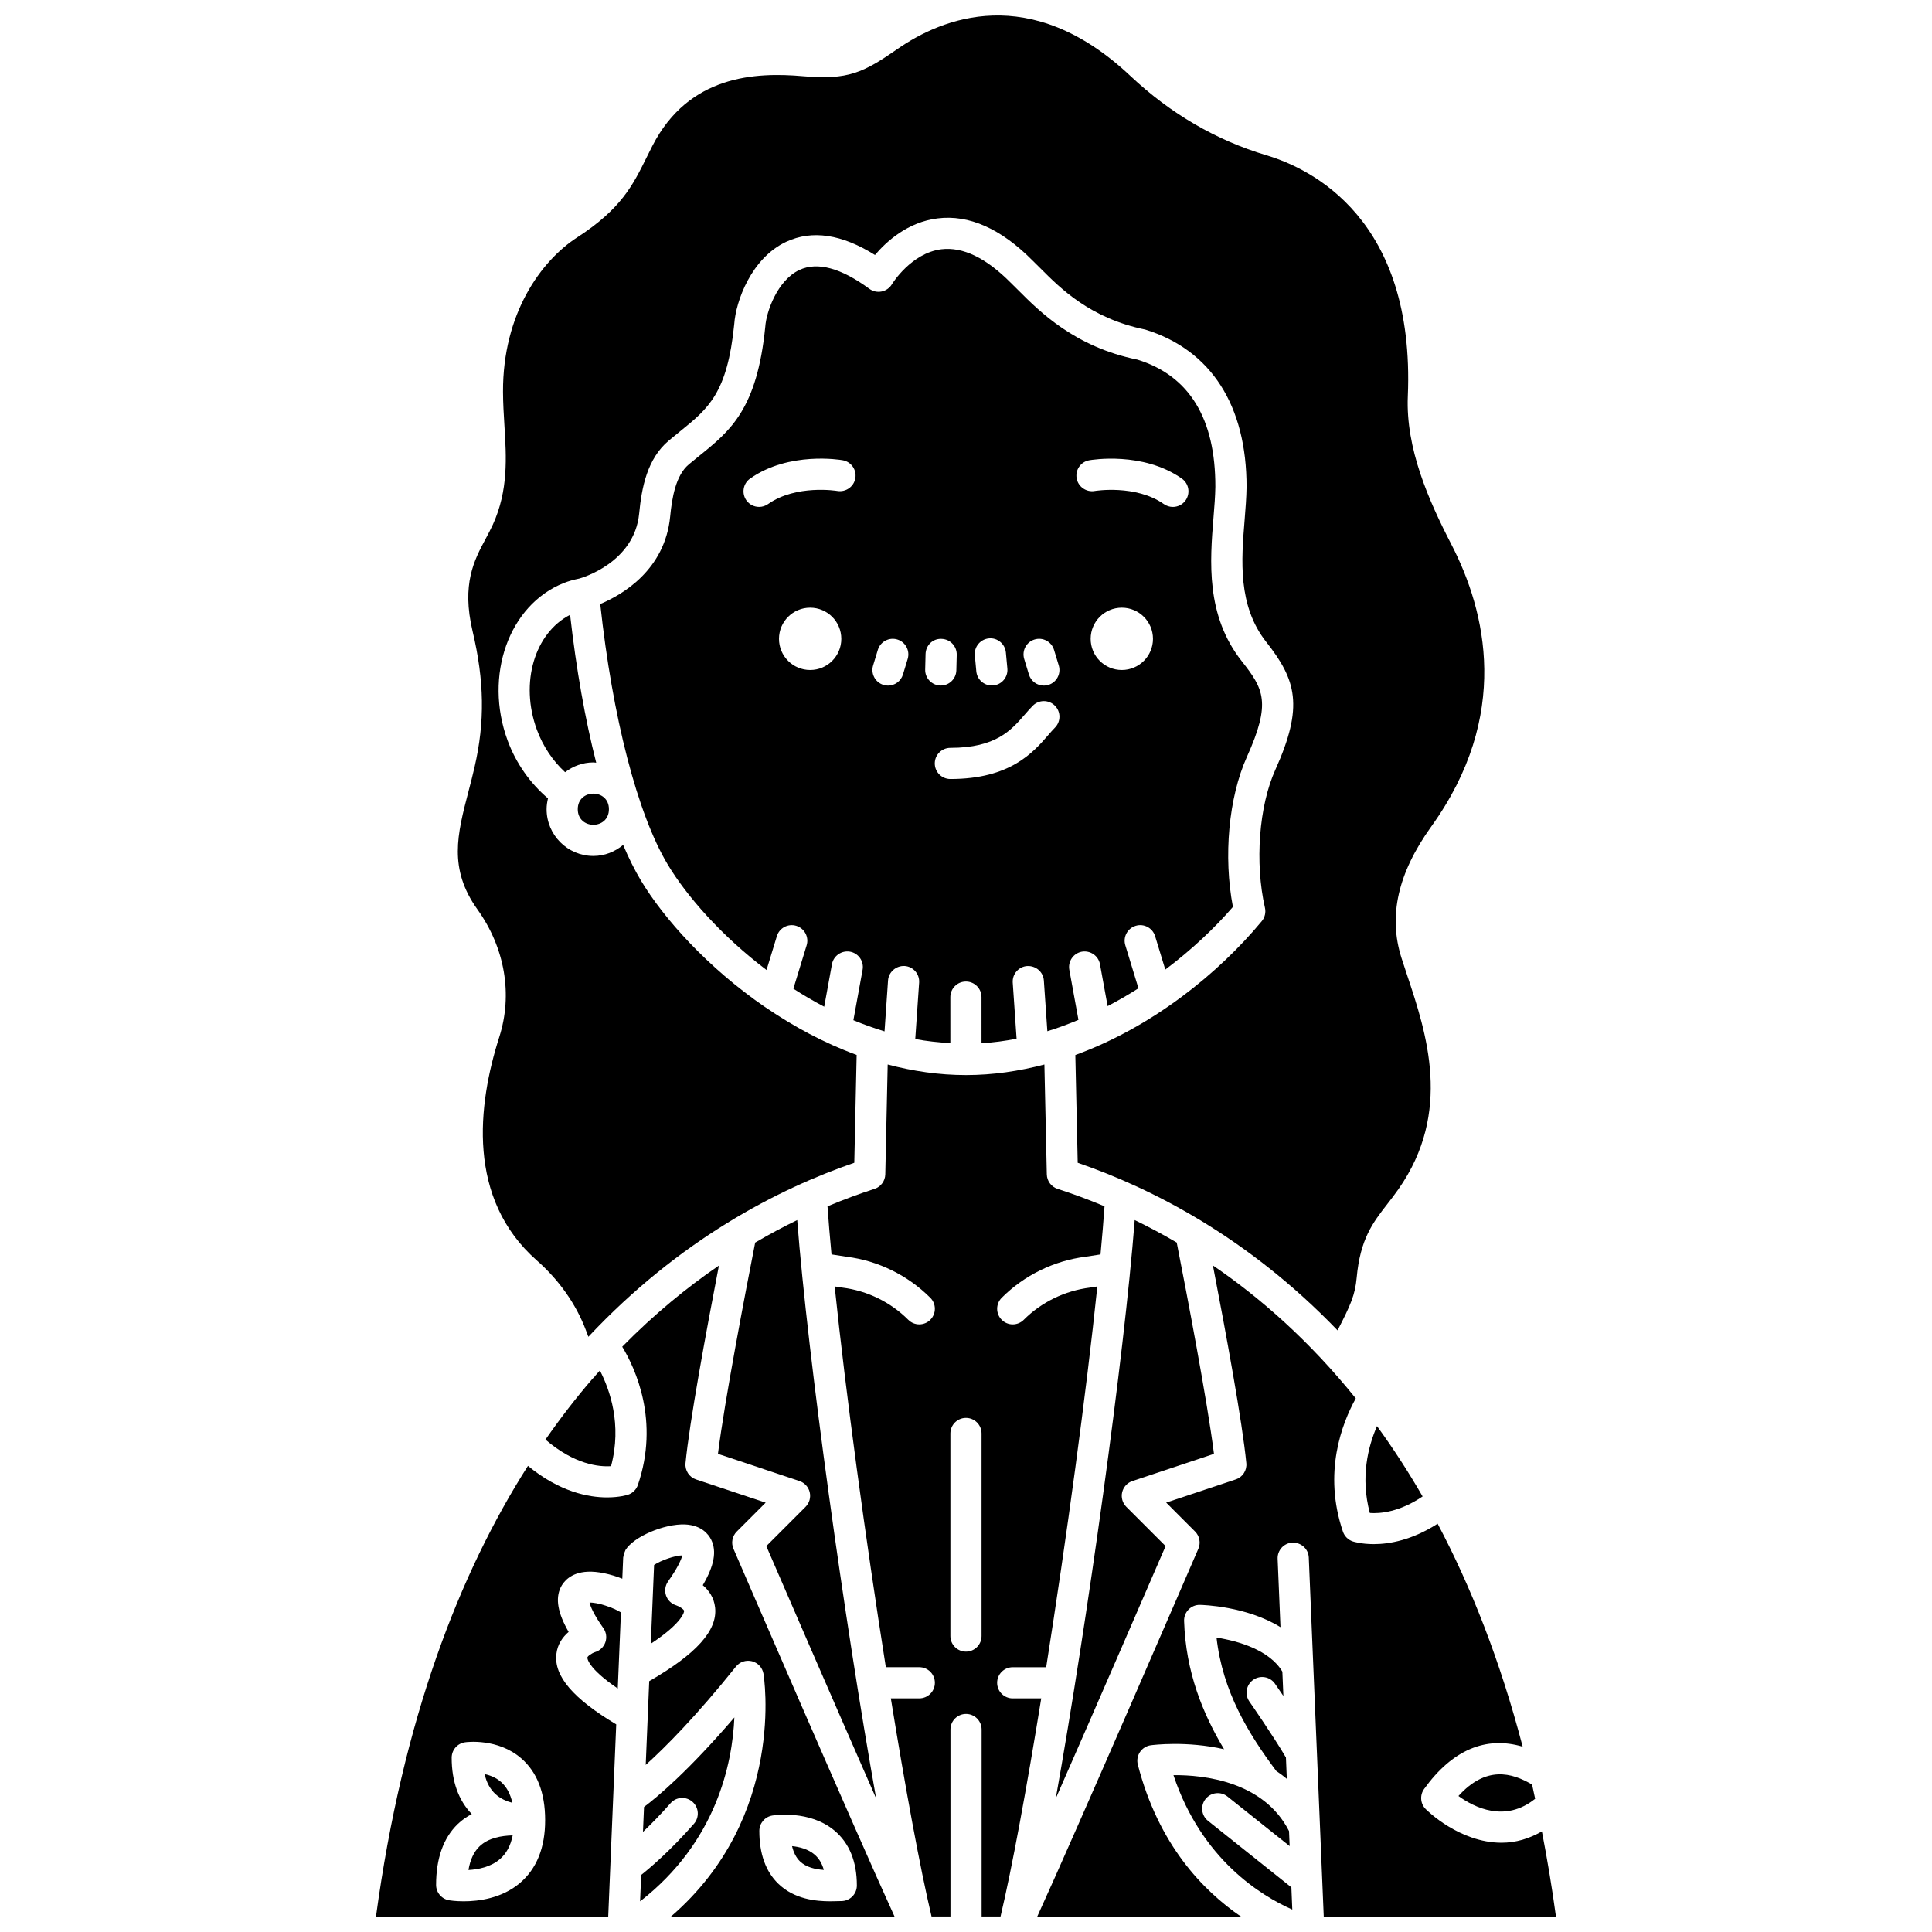 <?xml version="1.0" encoding="UTF-8"?>
<!-- Uploaded to: ICON Repo, www.iconrepo.com, Generator: ICON Repo Mixer Tools -->
<svg width="800px" height="800px" version="1.1" viewBox="144 144 512 512" xmlns="http://www.w3.org/2000/svg">
 <defs>
  <clipPath id="d">
   <path d="m265 148.09h273v350.91h-273z"/>
  </clipPath>
  <clipPath id="c">
   <path d="m418 479h139v172.9h-139z"/>
  </clipPath>
  <clipPath id="b">
   <path d="m363 426h74v225.9h-74z"/>
  </clipPath>
  <clipPath id="a">
   <path d="m243 479h139v172.9h-139z"/>
  </clipPath>
 </defs>
 <path d="m347.08 553.73c3.984 9.219 17.875 41.309 29.113 66.891-8.375-46.984-18.129-117.01-20.922-153.29-3.625 1.762-7.352 3.742-11.141 5.965-2.695 13.73-8.094 41.906-9.867 55.988l21.605 7.203c1.359 0.453 2.383 1.578 2.715 2.969 0.328 1.391-0.086 2.859-1.102 3.871z"/>
 <path d="m305.37 358.45c0 5.504-8.258 5.504-8.258 0 0-5.508 8.258-5.508 8.258 0"/>
 <path d="m302 346.13c-2.934-11.496-5.289-24.777-6.918-39.203-9.387 4.816-13.379 18.004-8.809 30.453 1.621 4.41 4.242 8.285 7.481 11.262 2.086-1.598 4.668-2.59 7.492-2.59 0.262 0.004 0.504 0.062 0.754 0.078z"/>
 <path d="m314.67 622.87-0.277 6.602c2.125-2.019 4.598-4.519 7.297-7.59 1.504-1.719 4.121-1.879 5.828-0.375 1.715 1.508 1.879 4.117 0.375 5.828-6.238 7.098-11.441 11.535-13.973 13.547l-0.293 7c20.23-15.715 24.465-36.523 24.988-48.746-12.262 14.301-20.484 21.137-23.945 23.734z"/>
 <path d="m303.9 575.48c0.77 1.086 0.961 2.469 0.531 3.727-0.43 1.254-1.438 2.231-2.711 2.609-0.906 0.297-2.023 1.082-2.066 1.465-0.004 0.031-0.117 2.66 8.059 8.188l0.84-20.16c-2.016-1.281-6.269-2.711-8.32-2.598 0.238 0.98 1.043 3.066 3.668 6.769z"/>
 <path d="m530.5 619.96c4.223 3.062 12.387 7.137 20.328 0.738-0.273-1.25-0.527-2.535-0.812-3.769-5.434-3.203-12.223-5.008-19.516 3.031z"/>
 <path d="m279.78 621.77c-0.527-2.383-1.527-4.231-2.984-5.512-1.328-1.176-2.93-1.793-4.375-2.106 0.516 2.238 1.473 4.012 2.871 5.297 1.359 1.246 3 1.941 4.488 2.32z"/>
 <g clip-path="url(#d)">
  <path d="m268.17 353.67c-2.992 11.473-5.359 20.531 2.356 31.336 7.293 10.199 9.398 22.531 5.785 33.824-5.738 17.965-8.672 42.816 9.957 59.207 5.918 5.207 10.414 11.613 13.012 18.52l0.645 1.707c24.215-25.805 50.359-39.211 70.473-46.117l0.625-28.582c-8.652-3.168-16.699-7.531-23.961-12.484-0.117-0.082-0.25-0.141-0.359-0.23-15.188-10.441-26.812-23.449-32.844-33.496-1.645-2.742-3.223-5.91-4.723-9.441-2.152 1.797-4.883 2.922-7.894 2.922-6.832 0-12.387-5.559-12.387-12.387 0-0.992 0.148-1.941 0.367-2.867-4.68-3.973-8.461-9.258-10.699-15.344-6.328-17.223 0.344-35.945 14.875-41.73 1.254-0.5 2.625-0.883 4.156-1.195 0.004 0 0.004-0.004 0.008-0.004 0.582-0.16 14.559-4.172 15.824-17.223 0.664-6.859 2.117-14.523 7.863-19.332 0.992-0.836 1.965-1.617 2.902-2.379 7.59-6.129 12.602-10.176 14.43-28.461 0.406-6.07 4.523-17.531 13.801-21.848 6.844-3.184 14.719-1.996 23.496 3.508 3.039-3.582 8.672-8.715 16.586-9.695 8.328-1.055 16.816 2.727 25.195 11.184 0.594 0.562 1.316 1.293 2.109 2.086 5.25 5.269 13.188 13.234 27.73 16.191 17.5 5.398 26.895 20.188 26.855 41.754-0.039 2.793-0.27 5.676-0.516 8.727-0.867 10.637-1.84 22.688 5.731 32.301 7.934 10.07 10.02 17.008 2.402 33.902-4.332 9.598-5.457 24.625-2.742 36.547 0.285 1.25-0.023 2.562-0.844 3.551-11.324 13.664-28.809 27.961-49.406 35.469l0.629 28.559c19.664 6.758 45.102 19.715 68.863 44.414 3.484-6.738 4.656-9.461 5.062-13.918 0.941-10.312 4.273-14.605 8.137-19.578 0.922-1.18 1.891-2.438 2.902-3.875 14.426-20.527 7.438-41.484 2.328-56.789-0.531-1.598-1.039-3.125-1.5-4.574-3.519-11.109-0.938-22.48 7.891-34.766 21.152-29.449 14.57-56.945 5.32-74.828-6.019-11.652-12.105-25.43-11.52-39.234 1.977-46.953-25.547-60.297-37.469-63.852-13.32-3.977-25.445-11.047-36.043-21.02-26.586-25.035-50.031-15.258-61.652-7.207-9.156 6.348-13.125 8.309-25.129 7.266-12.488-1.09-30.219-0.359-39.883 18.422-0.566 1.094-1.086 2.148-1.586 3.164-3.606 7.293-6.715 13.59-18.398 21.16-9.543 6.188-19.707 20.18-19.625 40.906 0.012 3.062 0.195 6.016 0.371 8.891 0.527 8.461 1.07 17.207-3.062 26.293-0.555 1.215-1.211 2.453-1.906 3.75-3.012 5.613-6.43 11.977-3.469 24.492 3.125 13.203 3.289 23.965 0.535 35.977-0.492 2.18-1.055 4.312-1.605 6.43z"/>
 </g>
 <path d="m444.11 536.49 21.605-7.203c-1.773-14.086-7.172-42.273-9.871-56-3.789-2.223-7.512-4.195-11.137-5.957-2.793 36.273-12.547 106.3-20.922 153.29 11.238-25.582 25.125-57.668 29.109-66.887l-10.406-10.406c-1.012-1.012-1.43-2.477-1.102-3.871 0.34-1.395 1.363-2.516 2.723-2.969z"/>
 <path d="m507.02 544.95c2.66 0.195 7.773-0.191 13.988-4.379-3.875-6.711-7.918-12.914-12.086-18.637-2.371 5.441-4.434 13.559-1.902 23.016z"/>
 <path d="m416.23 400.01c2.285-0.105 4.246 1.562 4.402 3.836l0.926 13.438c2.805-0.859 5.551-1.883 8.242-3.008l-2.418-13.262c-0.414-2.242 1.078-4.394 3.32-4.809 2.238-0.383 4.394 1.082 4.801 3.32l2.027 11.109c2.809-1.469 5.543-3.047 8.168-4.727l-3.477-11.395c-0.668-2.18 0.562-4.488 2.742-5.156 2.184-0.672 4.488 0.562 5.152 2.746l2.699 8.852c7.023-5.277 13.121-11.055 17.922-16.613-2.555-13.316-1.137-29.023 3.691-39.73 6.527-14.473 4.434-18.039-1.355-25.398-9.586-12.16-8.418-26.531-7.484-38.082 0.238-2.906 0.457-5.652 0.492-8.117 0.039-18.094-6.91-29.453-20.641-33.703-16.59-3.352-25.941-12.742-31.539-18.355-0.734-0.734-1.406-1.418-2.035-2.012-6.57-6.629-12.711-9.566-18.395-8.887-8.012 1-13.043 9.164-13.09 9.246-0.594 1.004-1.586 1.715-2.727 1.945-1.152 0.234-2.328-0.023-3.273-0.715-7.527-5.531-13.758-7.207-18.523-4.992-5.871 2.734-8.797 11.148-9.051 15.047-2.18 21.855-9.266 27.574-17.469 34.195-0.906 0.73-1.836 1.488-2.797 2.289-3.481 2.91-4.469 8.902-4.941 13.797-1.379 14.215-12.723 20.758-18.531 23.203 3.238 30.02 9.867 55.664 17.875 69.02 5.008 8.355 14.219 18.91 26.195 27.965l2.734-8.953c0.66-2.184 2.965-3.414 5.152-2.746 2.18 0.668 3.41 2.977 2.742 5.156l-3.516 11.5c2.629 1.688 5.344 3.297 8.172 4.773l2.051-11.258c0.41-2.246 2.562-3.711 4.801-3.324 2.242 0.41 3.731 2.559 3.32 4.801l-2.438 13.359c2.691 1.113 5.438 2.109 8.254 2.957l0.926-13.488c0.16-2.273 2.168-3.953 4.402-3.836 2.273 0.156 3.992 2.125 3.84 4.402l-1.027 14.957c3.043 0.574 6.156 0.891 9.301 1.078l-0.004-12.188c0-2.281 1.848-4.129 4.129-4.129s4.129 1.848 4.129 4.129l0.004 12.223c3.137-0.195 6.234-0.605 9.293-1.199l-1.02-14.871c-0.148-2.262 1.566-4.238 3.844-4.391zm25.062-78.453c-4.562 0-8.258-3.695-8.258-8.258s3.695-8.258 8.258-8.258 8.258 3.695 8.258 8.258-3.699 8.258-8.258 8.258zm-8.629-55.582c0.582-0.102 14.223-2.402 24.535 4.859 1.863 1.312 2.312 3.891 0.996 5.758-0.801 1.141-2.082 1.75-3.379 1.75-0.82 0-1.648-0.242-2.375-0.754-7.465-5.258-18.246-3.492-18.352-3.473-2.211 0.379-4.379-1.117-4.769-3.367-0.387-2.246 1.102-4.379 3.344-4.773zm-73.965 55.582c-4.562 0-8.258-3.695-8.258-8.258s3.695-8.258 8.258-8.258 8.258 3.695 8.258 8.258c0.004 4.562-3.695 8.258-8.258 8.258zm7.199-47.449c-0.113-0.02-10.891-1.785-18.352 3.473-0.723 0.512-1.551 0.754-2.375 0.754-1.297 0-2.578-0.605-3.379-1.75-1.312-1.867-0.867-4.445 0.996-5.758 10.305-7.258 23.957-4.961 24.535-4.859 2.246 0.395 3.746 2.535 3.348 4.781-0.391 2.25-2.535 3.734-4.773 3.359zm18.648 44.516-1.258 4.137c-0.547 1.781-2.18 2.93-3.953 2.93-0.395 0-0.801-0.059-1.203-0.184-2.18-0.66-3.41-2.969-2.75-5.152l1.258-4.137c0.664-2.176 2.969-3.414 5.152-2.75 2.184 0.66 3.414 2.969 2.754 5.156zm33.629-5.156c2.184-0.664 4.488 0.57 5.152 2.75l1.258 4.137c0.66 2.184-0.57 4.488-2.75 5.152-0.402 0.125-0.805 0.184-1.203 0.184-1.773 0-3.406-1.148-3.953-2.93l-1.258-4.137c-0.656-2.188 0.57-4.496 2.754-5.156zm-12.105-0.289c2.242-0.227 4.281 1.457 4.496 3.731l0.395 4.246c0.211 2.269-1.461 4.281-3.731 4.492-0.129 0.012-0.262 0.016-0.387 0.016-2.109 0-3.906-1.605-4.109-3.746l-0.395-4.246c-0.207-2.266 1.461-4.277 3.731-4.492zm-16.887 8.258 0.102-4.106c0.062-2.285 1.875-4.137 4.234-4.023 2.281 0.059 4.078 1.953 4.027 4.234l-0.102 4.106c-0.062 2.242-1.895 4.027-4.125 4.027h-0.105c-2.281-0.066-4.086-1.961-4.031-4.238zm6.672 29.008c-2.285 0-4.129-1.852-4.129-4.129 0-2.281 1.848-4.129 4.129-4.129 12.078 0 16.121-4.672 19.695-8.797 0.754-0.871 1.461-1.68 2.164-2.383 1.613-1.613 4.223-1.613 5.84 0 1.613 1.613 1.613 4.223 0 5.84-0.574 0.574-1.145 1.238-1.762 1.953-4.019 4.637-10.09 11.645-25.938 11.645z"/>
 <path d="m301.87 508.44c-0.234 0.352-0.504 0.668-0.844 0.938-4.258 4.922-8.426 10.316-12.477 16.129 7.707 6.625 14.234 7.269 17.383 7.039 2.953-11.043-0.34-20.281-2.953-25.344-0.367 0.418-0.738 0.816-1.109 1.238z"/>
 <path d="m481.88 590.2c0.098 0.145 1 1.445 2.231 3.254l-0.27-6.449c-3.34-5.66-11.59-8.137-17.449-9.016 1.637 14.395 8.48 25.484 15.828 35.332 0.957 0.645 1.895 1.332 2.801 2.094l-0.234-5.66c-3.262-5.578-9.621-14.746-9.691-14.84-1.301-1.875-0.84-4.449 1.035-5.75s4.453-0.836 5.75 1.035z"/>
 <path d="m268.15 639.57c2.531-0.137 5.852-0.766 8.309-2.863 1.727-1.469 2.867-3.59 3.406-6.309-2.973 0.09-6.453 0.645-8.809 2.93-1.48 1.434-2.453 3.527-2.906 6.242z"/>
 <g clip-path="url(#c)">
  <path d="m552.62 629.34c-3.34 1.922-6.894 3.004-10.691 3.004h-0.047c-11.086-0.02-19.699-8.547-20.055-8.91-1.426-1.434-1.605-3.684-0.43-5.324 7.445-10.359 16.359-14.125 26.129-11.219-6.008-22.949-13.738-42.48-22.539-59.098-6.769 4.367-12.805 5.414-16.91 5.414-3.309 0-5.363-0.648-5.57-0.715-1.227-0.406-2.195-1.363-2.613-2.59-5.32-15.605-0.273-28.668 3.402-35.312-12.203-15.172-25.215-26.605-37.859-35.23 3.434 17.77 7.816 41.605 8.855 52.387 0.188 1.918-0.973 3.703-2.805 4.312l-18.438 6.144 7.66 7.664c1.199 1.199 1.543 3.004 0.871 4.559-1.473 3.41-32.359 74.918-42.691 97.473h53.965c-10.07-6.879-21.871-19.082-27.32-40.262-0.289-1.141-0.086-2.356 0.574-3.332 0.66-0.98 1.695-1.633 2.867-1.793 0.695-0.09 9.508-1.195 19.418 1.051-5.633-9.398-10.164-20.465-10.594-33.996-0.039-1.129 0.391-2.227 1.18-3.027 0.793-0.805 1.875-1.258 3.012-1.23 0.668 0.012 12.332 0.312 21.352 5.91l-0.754-18.117c-0.094-2.281 1.672-4.203 3.953-4.301 2.293-0.027 4.203 1.672 4.301 3.957l3.965 95.141h61.535c-1.062-7.832-2.324-15.328-3.723-22.559z"/>
 </g>
 <path d="m486.47 650.06-0.242-5.891-22.09-17.617c-1.785-1.422-2.074-4.023-0.652-5.801 1.43-1.785 4.027-2.07 5.805-0.652l16.48 13.145-0.164-3.984c-6.68-13.18-22.617-14.91-30.629-14.824 7.449 22.34 23.219 31.965 31.492 35.625z"/>
 <path d="m324.83 556.19c-1.992 0.02-5.746 1.355-7.492 2.539l-0.871 20.875c8.801-5.801 8.84-8.664 8.836-8.695-0.047-0.43-1.367-1.254-2.082-1.469-1.277-0.383-2.285-1.355-2.715-2.609-0.43-1.254-0.234-2.644 0.531-3.731 2.644-3.727 3.512-5.863 3.793-6.91z"/>
 <g clip-path="url(#b)">
  <path d="m412.38 594.09c-2.285 0-4.129-1.852-4.129-4.129 0-2.281 1.848-4.129 4.129-4.129h8.867c5.394-34.156 10.613-72.551 13.559-100.91l-1.949 0.301c-6.688 0.84-12.875 3.867-17.555 8.543-0.805 0.805-1.863 1.211-2.918 1.211-1.059 0-2.113-0.406-2.918-1.211-1.613-1.613-1.613-4.223 0-5.84 5.969-5.973 13.867-9.832 22.25-10.883l3.934-0.609c0.438-4.648 0.789-8.918 1.059-12.754-4.363-1.832-8.535-3.352-12.434-4.617-1.672-0.539-2.82-2.082-2.859-3.84l-0.641-29.117c-6.691 1.754-13.633 2.797-20.766 2.797-7.152 0-14.094-1.035-20.762-2.797l-0.637 29.117c-0.043 1.754-1.184 3.297-2.859 3.84-3.906 1.262-8.082 2.789-12.453 4.625 0.266 3.832 0.621 8.098 1.059 12.742l4.055 0.629c8.258 1.031 16.16 4.898 22.125 10.863 1.613 1.613 1.613 4.223 0 5.84-0.805 0.805-1.863 1.211-2.918 1.211-1.059 0-2.113-0.406-2.918-1.211-4.68-4.68-10.867-7.707-17.434-8.527l-2.07-0.32c2.945 28.352 8.164 66.75 13.559 100.91h8.867c2.285 0 4.129 1.852 4.129 4.129 0 2.281-1.848 4.129-4.129 4.129h-7.543c3.852 23.77 7.703 44.77 10.789 57.812h5.012v-49.555c0-2.281 1.848-4.129 4.129-4.129 2.285 0 4.129 1.852 4.129 4.129v49.555h5.012c3.09-13.047 6.938-34.043 10.789-57.812l-7.559 0.004zm-8.258-16.52c0 2.281-1.848 4.129-4.129 4.129-2.285 0-4.129-1.852-4.129-4.129v-53.684c0-2.281 1.848-4.129 4.129-4.129 2.285 0 4.129 1.852 4.129 4.129z"/>
 </g>
 <path d="m362.32 639.55c-0.477-1.719-1.293-3.078-2.441-4.059-1.734-1.484-4.035-2.055-5.977-2.246 0.406 1.723 1.102 3.066 2.09 4.027 1.656 1.602 4.09 2.125 6.328 2.277z"/>
 <g clip-path="url(#a)">
  <path d="m339.25 549.88 7.66-7.664-18.438-6.144c-1.824-0.605-2.988-2.398-2.805-4.312 1.035-10.781 5.422-34.605 8.855-52.371-8.496 5.797-17.152 12.887-25.625 21.504 3.531 5.856 9.914 19.727 4.148 36.633-0.422 1.227-1.387 2.184-2.617 2.59-0.219 0.07-2.269 0.711-5.551 0.711-4.91 0-12.566-1.438-20.965-8.359-18.133 28.449-33.152 67.023-40.27 119.44h61.543l2.121-50.93c-11.406-6.832-16.52-12.781-15.867-18.605 0.297-2.672 1.707-4.578 3.254-5.902-2.891-5.008-3.551-8.816-2.098-11.809 0.711-1.453 2.582-3.926 7.129-4.144 2.586-0.137 6.051 0.605 9.191 1.855l0.234-5.602c0-0.051 0.027-0.086 0.031-0.137 0.031-0.352 0.141-0.676 0.258-1.016 0.07-0.191 0.113-0.387 0.207-0.562 0.047-0.086 0.051-0.191 0.102-0.273 2.184-3.562 10.277-7.008 15.816-6.793 4.394 0.215 6.219 2.641 6.918 4.062 1.488 3.055 0.805 6.856-2.234 12.039 1.562 1.328 2.981 3.258 3.266 5.953 0.645 6.055-4.981 12.285-17.465 19.48l-0.926 22.199c5.211-4.699 13.32-12.844 23.914-26.059 1.016-1.27 2.684-1.812 4.246-1.418 1.574 0.406 2.762 1.688 3.043 3.289 0.07 0.414 6.199 37.898-24.52 64.371h59.258c-10.332-22.555-41.219-94.059-42.691-97.473-0.668-1.555-0.32-3.359 0.875-4.555zm-57.496 93.168c-4.793 4.055-10.93 4.82-14.859 4.82-2.207 0-3.703-0.238-3.875-0.27-1.984-0.336-3.449-2.055-3.449-4.07 0-7.012 1.926-12.434 5.719-16.113 1.16-1.129 2.434-1.961 3.734-2.664-3.484-3.621-5.324-8.598-5.324-14.938 0-2.062 1.52-3.809 3.559-4.09 0.348-0.059 8.684-1.141 14.898 4.277 4.191 3.644 6.312 9.141 6.312 16.332 0.02 7.305-2.246 12.93-6.715 16.715zm83.441-13.879c3.902 3.312 5.883 8.191 5.883 14.508 0 2.281-1.848 4.129-4.129 4.129l-0.941 0.02c-0.566 0.016-1.227 0.039-1.965 0.039-3.785 0-9.535-0.523-13.805-4.672-3.324-3.227-5.008-7.93-5.008-13.98 0-2.019 1.461-3.746 3.457-4.074 0.41-0.055 9.914-1.559 16.508 4.031z"/>
 </g>
</svg>